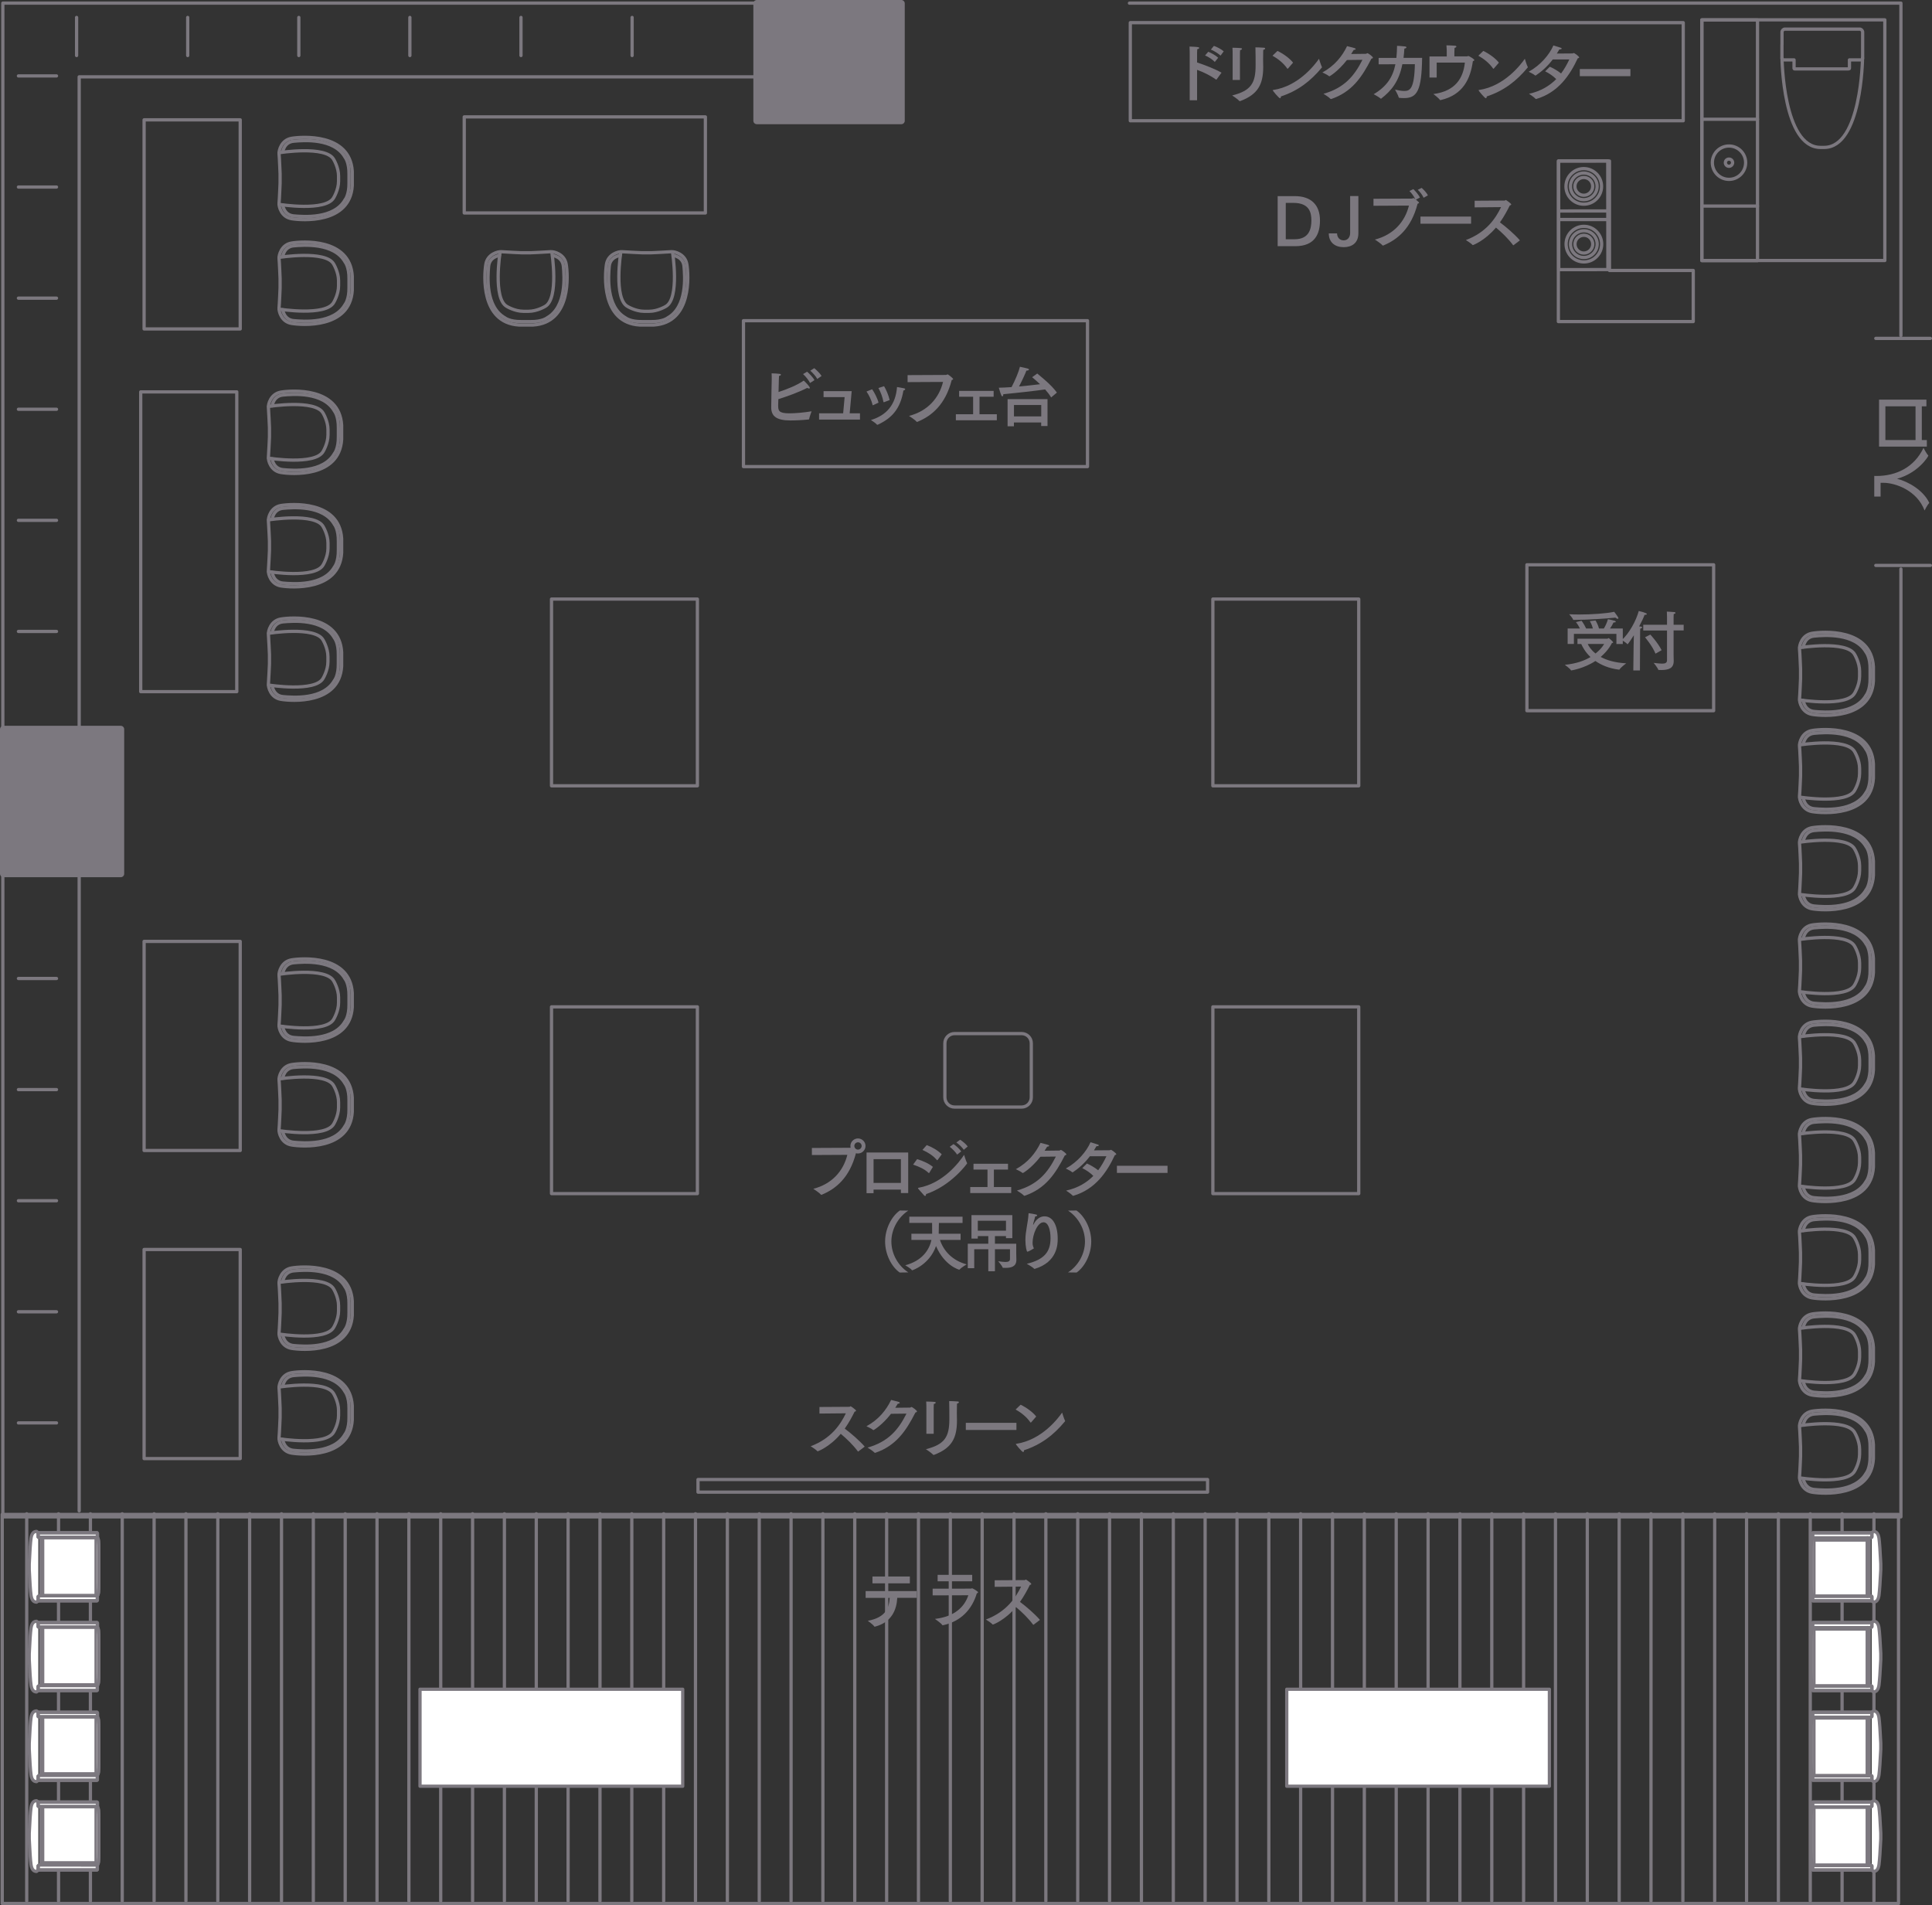 <?xml version="1.0" encoding="UTF-8"?><svg id="_レイヤー_2" xmlns="http://www.w3.org/2000/svg" viewBox="0 0 314.54 310.15"><rect x="0" y="0" width="314.54" height="310.15" fill="#333333" stroke="none"/><defs><style>.cls-1,.cls-2{fill:#fff;}.cls-3,.cls-4{fill:#7c787f;}.cls-2,.cls-5{stroke-width:.53px;}.cls-2,.cls-5,.cls-4{stroke:#7c787f;stroke-linecap:round;stroke-linejoin:round;}.cls-5{fill:none;}.cls-4{stroke-width:1.12px;}</style></defs><g id="_レイヤー_1-2"><g><path class="cls-5" d="M305,171.86c-.39-6.32-8.32-5.72-9.99-5.44-1.66,.28-2.1,2-2.05,2.55,.06,.56,.17,3.27,.17,3.27v1.55s-.11,2.73-.17,3.27c-.05,.56,.39,2.28,2.05,2.56,1.66,.28,9.6,.89,9.99-5.43v-2.33Z"/><path class="cls-5" d="M293.02,177.27s7.66,1.23,8.93-1.1c0,0,.8-1.31,.8-2.72v-.85c0-1.4-.8-2.72-.8-2.72-1.27-2.32-8.93-1.1-8.93-1.1"/><path class="cls-5" d="M293.58,177.39s.19,1.62,1.78,1.77c1.62,.15,6.65,.56,8.47-2.66,0,0,.67-.77,.63-2.77v-1.4c.04-2-.63-2.77-.63-2.77-1.82-3.21-6.85-2.81-8.47-2.67-1.59,.15-1.78,1.78-1.78,1.78"/><path class="cls-5" d="M305,156.03c-.39-6.32-8.32-5.71-9.99-5.44-1.66,.28-2.1,2-2.05,2.55,.06,.55,.17,3.27,.17,3.27v1.56s-.11,2.72-.17,3.27c-.05,.55,.39,2.27,2.05,2.55,1.66,.28,9.6,.89,9.99-5.44v-2.33Z"/><path class="cls-5" d="M293.02,161.44s7.66,1.22,8.93-1.1c0,0,.8-1.32,.8-2.72v-.85c0-1.4-.8-2.72-.8-2.72-1.27-2.33-8.93-1.11-8.93-1.11"/><path class="cls-5" d="M293.58,161.55s.19,1.63,1.78,1.78c1.62,.15,6.65,.55,8.47-2.66,0,0,.67-.78,.63-2.77v-1.41c.04-2-.63-2.78-.63-2.78-1.82-3.21-6.85-2.81-8.47-2.66-1.59,.15-1.78,1.78-1.78,1.78"/><path class="cls-5" d="M305,140.19c-.39-6.33-8.32-5.71-9.98-5.44-1.66,.28-2.1,2-2.05,2.55,.06,.55,.17,3.28,.17,3.28v1.55s-.11,2.72-.17,3.27c-.05,.55,.39,2.27,2.05,2.55,1.66,.28,9.6,.89,9.98-5.44v-2.32Z"/><path class="cls-5" d="M293.02,145.61s7.66,1.22,8.93-1.11c0,0,.8-1.31,.8-2.72v-.84c0-1.41-.8-2.72-.8-2.72-1.27-2.33-8.93-1.11-8.93-1.11"/><path class="cls-5" d="M293.58,145.72s.19,1.63,1.78,1.78c1.62,.15,6.65,.56,8.47-2.67,0,0,.66-.78,.63-2.78v-1.4c.04-2-.63-2.78-.63-2.78-1.82-3.21-6.85-2.81-8.47-2.66-1.59,.15-1.78,1.78-1.78,1.78"/><path class="cls-5" d="M305,124.36c-.39-6.32-8.32-5.71-9.98-5.43-1.66,.27-2.1,1.99-2.05,2.55,.06,.56,.17,3.27,.17,3.27v1.56s-.11,2.72-.17,3.27c-.05,.55,.39,2.27,2.05,2.55,1.66,.28,9.6,.89,9.98-5.43v-2.33Z"/><path class="cls-5" d="M293.02,129.77s7.66,1.23,8.93-1.11c0,0,.8-1.31,.8-2.72v-.84c0-1.41-.8-2.72-.8-2.72-1.27-2.33-8.93-1.11-8.93-1.11"/><path class="cls-5" d="M293.58,129.89s.19,1.62,1.78,1.77c1.62,.15,6.65,.55,8.47-2.67,0,0,.66-.77,.63-2.77v-1.4c.04-2-.63-2.78-.63-2.78-1.82-3.22-6.85-2.81-8.47-2.66-1.59,.15-1.78,1.78-1.78,1.78"/><path class="cls-5" d="M305,108.53c-.39-6.32-8.32-5.71-9.98-5.43s-2.1,1.99-2.05,2.55c.06,.56,.17,3.27,.17,3.27v1.55s-.11,2.72-.17,3.28c-.05,.55,.39,2.27,2.05,2.55,1.66,.28,9.6,.89,9.98-5.43v-2.33Z"/><path class="cls-5" d="M293.02,113.95s7.66,1.22,8.93-1.12c0,0,.8-1.31,.8-2.71v-.85c0-1.4-.8-2.72-.8-2.72-1.27-2.33-8.93-1.11-8.93-1.11"/><path class="cls-5" d="M293.58,114.06s.19,1.62,1.78,1.77c1.62,.15,6.65,.55,8.47-2.66,0,0,.66-.77,.63-2.77v-1.41c.04-2-.63-2.78-.63-2.78-1.82-3.21-6.85-2.81-8.47-2.66-1.59,.15-1.78,1.78-1.78,1.78"/><path class="cls-5" d="M305,235.18c-.39-6.32-8.32-5.71-9.98-5.44-1.66,.28-2.1,2-2.05,2.55,.06,.55,.17,3.27,.17,3.27v1.55s-.11,2.72-.17,3.27c-.05,.56,.39,2.28,2.05,2.55,1.66,.28,9.6,.89,9.98-5.44v-2.33Z"/><path class="cls-5" d="M293.02,240.6s7.66,1.22,8.93-1.11c0,0,.8-1.31,.8-2.72v-.84c0-1.4-.8-2.72-.8-2.72-1.27-2.33-8.93-1.11-8.93-1.11"/><path class="cls-5" d="M293.58,240.72s.19,1.62,1.78,1.77c1.62,.15,6.65,.55,8.47-2.66,0,0,.66-.77,.63-2.77v-1.41c.04-2-.63-2.77-.63-2.77-1.82-3.22-6.85-2.81-8.47-2.67-1.59,.15-1.78,1.78-1.78,1.78"/><path class="cls-5" d="M305,219.35c-.39-6.32-8.32-5.71-9.98-5.43-1.66,.28-2.1,2-2.05,2.55,.06,.56,.17,3.27,.17,3.27v1.56s-.11,2.72-.17,3.28c-.05,.54,.39,2.27,2.05,2.54,1.66,.28,9.6,.89,9.98-5.43v-2.33Z"/><path class="cls-5" d="M293.02,224.76s7.66,1.23,8.93-1.11c0,0,.8-1.31,.8-2.71v-.85c0-1.4-.8-2.72-.8-2.72-1.27-2.33-8.93-1.11-8.93-1.11"/><path class="cls-5" d="M293.58,224.88s.19,1.62,1.78,1.78c1.62,.15,6.65,.55,8.47-2.67,0,0,.66-.77,.63-2.77v-1.41c.04-1.99-.63-2.77-.63-2.77-1.82-3.22-6.85-2.81-8.47-2.66-1.59,.15-1.78,1.77-1.78,1.77"/><path class="cls-5" d="M305,203.52c-.39-6.32-8.32-5.71-9.99-5.43-1.66,.28-2.1,2-2.05,2.55,.06,.55,.17,3.28,.17,3.28v1.55s-.11,2.72-.17,3.27c-.05,.56,.39,2.27,2.05,2.55,1.66,.28,9.6,.89,9.99-5.44v-2.33Z"/><path class="cls-5" d="M293.02,208.94s7.66,1.22,8.93-1.11c0,0,.8-1.32,.8-2.72v-.85c0-1.41-.8-2.72-.8-2.72-1.27-2.33-8.93-1.11-8.93-1.11"/><path class="cls-5" d="M293.58,209.05s.19,1.63,1.78,1.78c1.62,.15,6.65,.55,8.47-2.67,0,0,.67-.78,.63-2.77v-1.41c.04-1.99-.63-2.77-.63-2.77-1.82-3.22-6.85-2.81-8.47-2.66-1.59,.15-1.78,1.78-1.78,1.78"/><path class="cls-5" d="M305,187.69c-.39-6.32-8.32-5.71-9.99-5.44s-2.1,2-2.05,2.55c.06,.56,.17,3.27,.17,3.27v1.56s-.11,2.72-.17,3.27c-.05,.56,.39,2.27,2.05,2.55s9.6,.89,9.99-5.44v-2.33Z"/><path class="cls-5" d="M293.02,193.1s7.66,1.22,8.93-1.11c0,0,.8-1.31,.8-2.72v-.84c0-1.41-.8-2.72-.8-2.72-1.27-2.33-8.93-1.11-8.93-1.11"/><path class="cls-5" d="M293.58,193.22s.19,1.62,1.78,1.77c1.62,.15,6.65,.55,8.47-2.67,0,0,.67-.77,.63-2.77v-1.41c.04-2-.63-2.77-.63-2.77-1.82-3.22-6.85-2.81-8.47-2.67-1.59,.15-1.78,1.78-1.78,1.78"/><rect class="cls-5" x="121.04" y="52.21" width="56.01" height="23.75"/><g><path class="cls-3" d="M126.72,64.98c-.02,.52-.03,.9-.03,.97,0,.9,.06,1.34,1.85,1.34,.93,0,2.32-.12,3.59-.33,0,0-.34,.9-.4,1.27-.01,.03-.02,.06-.08,.06-.92,.1-2.08,.16-2.95,.16-2.32,0-3.14-.72-3.14-2.12,0-.8,.08-4.52,.08-4.52,.01-.33,0-.62-.02-1.03,.27,0,1.07,.04,1.36,.09,.11,.02,.16,.07,.16,.13,0,.07-.11,.17-.31,.2-.01,.22-.02,.45-.03,.68-.01,.61-.03,1.31-.05,1.94,1.31-.42,3.06-1.12,4.1-1.86,.25,.2,1,.98,1,1.2,0,.06-.04,.09-.12,.09-.09,0-.2-.03-.32-.1-1.5,.77-3.47,1.45-4.68,1.83Zm5.16-2.63c-.16-.36-.7-1.07-1.14-1.45l.66-.39c.33,.28,.95,.9,1.2,1.38l-.72,.46Zm1.18-.65c-.21-.41-.76-1.03-1.14-1.35l.64-.41c.27,.19,.96,.86,1.2,1.27l-.7,.48Z"/><path class="cls-3" d="M138.31,67.29h1.7v1.02h-6.66v-1.02h3.92l.24-2.64h-3.43v-.97h4.58l-.33,3.62Z"/><path class="cls-3" d="M142.15,65.95s-.05,.02-.06,.02c-.02,0-.03-.02-.04-.07-.17-.77-.59-1.6-.98-2.16l.92-.37c.36,.51,.86,1.47,1.04,2.18l-.87,.41Zm.73,3.2s-.03,.01-.05,.01-.04-.01-.06-.03c-.2-.26-.87-.67-.98-.75,2.57-.78,4.03-2.51,4.25-5.37,0,0,.8,.12,1.16,.21,.12,.03,.17,.09,.17,.14,0,.02,0,.03-.01,.05-.03,.07-.14,.14-.28,.17-.49,2.98-1.89,4.5-4.15,5.55h-.03Zm1.05-6.28c.35,.57,.75,1.52,.91,2.26-.73,.29-.89,.34-.92,.35h-.04s-.04-.01-.05-.05c-.14-.78-.46-1.62-.82-2.26l.93-.3Z"/><path class="cls-3" d="M147.76,62.21v-1.14l6.24-.03c.14,0,.17-.09,.26-.09,.14,0,.92,.65,.92,.76,0,.06-.08,.12-.24,.17-1.02,3.99-3.24,5.83-5.57,6.79-.03,.01-.05,.02-.07,.02-.03,0-.05-.02-.09-.05-.25-.31-1.22-.93-1.22-.93,3.04-.78,4.9-2.91,5.54-5.53l-5.77,.03Z"/><path class="cls-3" d="M161.77,64.59h-2.3v2.85h2.82v.98h-6.67v-.98h2.81v-2.85h-2.28v-.95h5.62v.95Z"/><path class="cls-3" d="M171.13,64.7c-.26-.44-.6-.88-.98-1.3-1.27,.19-4.63,.58-6.8,.77,0,.19-.08,.36-.16,.36-.11,0-.2-.11-.58-1.41,.58-.01,1.29-.04,2.08-.1,.61-1.17,1.17-2.51,1.36-3.31,.14,.03,.95,.2,1.23,.28,.17,.05,.25,.12,.25,.17,0,.1-.18,.18-.43,.18-.05,.21-.64,1.53-1.2,2.58,1.27-.12,2.55-.26,3.43-.37-.43-.41-.88-.79-1.29-1.14l.83-.6c.76,.65,2.24,1.79,3.2,3.1l-.93,.79Zm-.57,4.66h-1.05v-.58h-4.44v.62h-1.03v-4.42h6.5v4.38Zm-5.48-3.42v1.85h4.44v-1.85h-4.44Z"/></g><rect class="cls-5" x="248.59" y="91.95" width="30.4" height="23.75"/><rect class="cls-5" x="197.46" y="97.53" width="23.75" height="30.4"/><rect class="cls-5" x="197.46" y="163.92" width="23.75" height="30.4"/><rect class="cls-5" x="89.79" y="97.53" width="23.75" height="30.4"/><rect class="cls-5" x="89.79" y="163.92" width="23.75" height="30.4"/><g><path class="cls-3" d="M261.71,103.97c.06,0,.13-.09,.19-.09,.05,0,.73,.57,.73,.7,0,.06-.09,.11-.21,.12,0,0-.47,1.1-1.82,2.25,.94,.51,2.28,.94,4.15,1.04,0,0-.88,.65-1.09,1.01-.01,.02-.03,.02-.08,.02-1.68-.21-2.92-.77-3.84-1.41-1.87,1.23-3.92,1.54-3.93,1.54-.02,0-.04-.01-.05-.03-.16-.29-1-.89-1-.89,1.84-.17,3.2-.68,4.18-1.26-.88-.84-1.32-1.7-1.5-2.12h-.62v-.87h4.89Zm2.49,.88h-1.04v-1.66h-6.92v1.65h-1.02v-2.52h2c-.31-.64-.65-1.04-.65-1.04l.92-.22s.41,.53,.74,1.26h1.1c-.18-.72-.5-1.2-.5-1.2l.93-.11s.38,.57,.56,1.31h.8c.24-.4,.51-.95,.66-1.52,0,0,.89,.19,1.09,.26,.12,.04,.19,.11,.19,.16,0,.06-.1,.12-.31,.12h-.06c-.13,.3-.35,.67-.57,.98h2.08v2.54Zm-7.85-3.93h-.14s-.09,0-.1-.04c-.07-.27-.64-.88-.64-.88,.5,.03,1.07,.04,1.68,.04,2.01,0,4.38-.16,5.65-.44,0,0,.44,.56,.64,.9,.03,.05,.05,.11,.05,.14,0,.06-.04,.1-.11,.1-.09,0-.22-.05-.38-.19-1.5,.16-4.61,.37-6.66,.37Zm2.14,3.92c.17,.37,.54,.97,1.27,1.55,1.02-.8,1.4-1.55,1.4-1.55h-2.67Z"/><path class="cls-3" d="M266.99,109.15h-1.08s.05-3.94,.05-3.94l.04-1.79c-.13,.21-.95,1.47-1.03,1.47-.02,0-.03-.01-.04-.03-.21-.27-.9-.65-.9-.65,1.18-1.08,2.3-3.04,2.77-4.74,.01,0,1.32,.3,1.32,.49,0,.07-.13,.14-.28,.14-.03,0-.05-.01-.09-.01-.18,.49-.49,1.15-.89,1.89,.11,.01,.19,.01,.24,.02,.17,.02,.25,.07,.25,.13,0,.09-.13,.17-.31,.22-.01,.11-.02,.51-.02,.51l-.03,6.28Zm7.12-6.52h-1.64v3.98c0,.52,.02,.92,.02,1,0,1.19-.82,1.47-2.05,1.47-.13,0-.26-.01-.38-.01-.04,0-.08-.01-.09-.05-.1-.32-.74-1.1-.74-1.1,.56,.06,1.02,.12,1.37,.12,.52,0,.8-.13,.8-.56v-4.83h-3.87v-.94h3.87v-1.29s-.01-.57-.03-.85c0,0,.92,.04,1.21,.08,.14,.01,.2,.07,.2,.13,0,.07-.09,.15-.29,.18-.01,.18-.02,.51-.02,.51v1.24h1.64v.94Zm-4.59,3.78c-.5-1.26-1.7-2.66-1.7-2.66l.86-.44s1.2,1.28,1.84,2.54l-1,.57Z"/></g><polyline class="cls-5" points="309.48 54.63 309.48 .51 183.88 .51"/><polyline class="cls-5" points="146.55 .51 .46 .51 .46 246.95 309.48 246.95 309.48 92.64"/><rect class="cls-5" x="113.64" y="240.87" width="82.96" height="2.05"/><g><rect class="cls-5" x="253.77" y="26.19" width="8" height="17.69" transform="translate(-.05 .33) rotate(-.07)"/><g><g><path class="cls-5" d="M257.87,42.64c-1.6,0-2.9-1.29-2.9-2.9,0-1.6,1.3-2.89,2.9-2.89,1.59,0,2.88,1.29,2.89,2.89,0,1.6-1.29,2.9-2.89,2.9Z"/><path class="cls-5" d="M257.86,41.92c-1.2,0-2.17-.97-2.17-2.17,0-1.2,.97-2.16,2.17-2.18,1.2,0,2.17,.98,2.17,2.17,0,1.2-.98,2.18-2.17,2.18Z"/><path class="cls-5" d="M257.86,41.2c-.8,0-1.45-.65-1.45-1.45,0-.8,.65-1.45,1.45-1.45s1.44,.65,1.45,1.44c0,.8-.65,1.45-1.45,1.46Z"/></g><g><path class="cls-5" d="M257.85,33.24c-1.6,0-2.9-1.3-2.9-2.89s1.29-2.89,2.89-2.9c1.6,0,2.9,1.3,2.9,2.89,0,1.61-1.29,2.9-2.89,2.9Z"/><path class="cls-5" d="M257.85,32.51c-1.2,0-2.17-.97-2.17-2.17,0-1.2,.97-2.17,2.17-2.17,1.19,0,2.17,.97,2.17,2.16,0,1.21-.97,2.17-2.17,2.18Z"/><path class="cls-5" d="M257.85,31.79c-.79,0-1.45-.65-1.45-1.45s.65-1.45,1.45-1.45,1.46,.65,1.45,1.45c0,.8-.65,1.45-1.45,1.45Z"/></g><line class="cls-5" x1="261.66" y1="34.34" x2="253.99" y2="34.35"/><line class="cls-5" x1="261.67" y1="35.74" x2="253.99" y2="35.74"/></g></g><g><polyline class="cls-5" points="277.07 42.43 286.13 42.43 286.13 3.25 277.07 3.25 277.07 42.43"/><line class="cls-5" x1="286.13" y1="19.41" x2="277.07" y2="19.41"/><line class="cls-5" x1="277.07" y1="33.55" x2="286.13" y2="33.55"/><rect class="cls-5" x="277.07" y="3.23" width="29.79" height="39.18"/><path class="cls-5" d="M281.49,29.2c-1.5,0-2.71-1.22-2.71-2.72s1.21-2.71,2.71-2.71,2.71,1.21,2.71,2.71-1.21,2.72-2.71,2.72Z"/><path class="cls-5" d="M281.49,27.07c-.33,0-.59-.26-.59-.59s.26-.58,.59-.58,.59,.27,.59,.58-.27,.59-.59,.59Z"/><g><path class="cls-5" d="M290.11,7.3v2.17c0,.15,.16,.28,.38,.28h1.59v1.38c0,.05,.03,.09,.09,.09h8.73c.1,0,.2-.04,.2-.09v-1.08h0v-.3h1.85c.17,0,.3-.13,.3-.28v-2.17h0v-2.06c0-.26-.22-.5-.48-.5h-12.17c-.27,0-.48,.23-.48,.5v2.06h0"/><path class="cls-5" d="M290.12,9.47s.15,14.53,6.27,14.53h.58c6.11,0,6.26-14.53,6.26-14.53"/></g></g><polygon class="cls-5" points="262.03 44.03 262.03 26.21 253.71 26.21 253.71 39.86 253.71 52.35 262.03 52.35 275.67 52.35 275.67 44.03 262.03 44.03"/><rect class="cls-5" x="184.02" y="3.69" width="90.02" height="15.97"/><rect class="cls-4" x="123.21" y=".56" width="23.53" height="19.1"/><rect class="cls-5" x=".36" y="246.55" width="308.73" height="63.34"/><g><path class="cls-5" d="M104.13,52.91c-6.27-.38-5.66-8.25-5.39-9.89,.27-1.65,1.97-2.09,2.53-2.04,.56,.05,3.24,.17,3.24,.17h1.54s2.69-.12,3.24-.17c.55-.05,2.25,.39,2.53,2.04,.28,1.65,.88,9.51-5.38,9.89h-2.31Z"/><path class="cls-5" d="M109.49,41.04s1.21,7.59-1.1,8.85c0,0-1.3,.79-2.69,.79h-.84c-1.39,0-2.69-.79-2.69-.79-2.31-1.26-1.1-8.85-1.1-8.85"/><path class="cls-5" d="M109.61,41.59s1.61,.19,1.75,1.76c.15,1.61,.55,6.59-2.64,8.39,0,0-.77,.66-2.75,.62h-1.39c-1.98,.04-2.75-.62-2.75-.62-3.19-1.8-2.79-6.79-2.64-8.39,.14-1.57,1.76-1.76,1.76-1.76"/></g><g><path class="cls-5" d="M84.48,52.91c-6.27-.38-5.66-8.25-5.38-9.89,.27-1.65,1.97-2.09,2.53-2.04,.55,.05,3.24,.17,3.24,.17h1.54s2.69-.12,3.24-.17c.55-.05,2.25,.39,2.53,2.04,.28,1.65,.88,9.51-5.39,9.89h-2.31Z"/><path class="cls-5" d="M89.84,41.04s1.21,7.59-1.1,8.85c0,0-1.3,.79-2.69,.79h-.84c-1.4,0-2.69-.79-2.69-.79-2.31-1.26-1.1-8.85-1.1-8.85"/><path class="cls-5" d="M89.96,41.59s1.61,.19,1.76,1.76c.15,1.61,.55,6.59-2.64,8.39,0,0-.77,.66-2.75,.62h-1.39c-1.98,.04-2.75-.62-2.75-.62-3.19-1.8-2.78-6.79-2.64-8.39,.15-1.57,1.76-1.76,1.76-1.76"/></g><rect class="cls-5" x="75.58" y="19.03" width="39.26" height="15.64"/><g><path class="cls-5" d="M57.35,30.22c-.38,6.27-8.24,5.66-9.89,5.38-1.65-.27-2.08-1.97-2.03-2.52,.06-.55,.17-3.25,.17-3.25v-1.54s-.11-2.69-.17-3.24c-.05-.55,.39-2.25,2.03-2.53,1.65-.28,9.51-.88,9.89,5.38v2.31Z"/><path class="cls-5" d="M45.48,24.86s7.59-1.21,8.85,1.1c0,0,.79,1.3,.79,2.69v.84c0,1.4-.79,2.69-.79,2.69-1.26,2.31-8.85,1.1-8.85,1.1"/><path class="cls-5" d="M46.03,24.74s.19-1.6,1.77-1.75c1.6-.15,6.59-.55,8.39,2.63,0,0,.66,.78,.63,2.75v1.39c.03,1.98-.63,2.75-.63,2.75-1.8,3.19-6.78,2.78-8.39,2.64-1.58-.15-1.77-1.76-1.77-1.76"/></g><g><path class="cls-5" d="M57.35,47.27c-.38,6.27-8.24,5.66-9.89,5.38-1.65-.27-2.08-1.97-2.03-2.53,.06-.55,.17-3.24,.17-3.24v-1.54s-.11-2.7-.17-3.25c-.05-.54,.39-2.25,2.03-2.52,1.65-.28,9.51-.88,9.89,5.38v2.31Z"/><path class="cls-5" d="M45.48,41.9s7.59-1.21,8.85,1.1c0,0,.79,1.31,.79,2.69v.84c0,1.4-.79,2.7-.79,2.7-1.26,2.31-8.85,1.1-8.85,1.1"/><path class="cls-5" d="M46.03,41.78s.19-1.61,1.77-1.76c1.6-.14,6.59-.55,8.39,2.64,0,0,.66,.77,.63,2.75v1.4c.03,1.98-.63,2.75-.63,2.75-1.8,3.19-6.78,2.79-8.39,2.64-1.58-.15-1.77-1.77-1.77-1.77"/></g><rect class="cls-5" x="23.46" y="19.51" width="15.65" height="34.04"/><g><path class="cls-5" d="M57.35,163.97c-.38,6.27-8.24,5.66-9.89,5.38-1.65-.27-2.08-1.97-2.03-2.52,.06-.55,.17-3.25,.17-3.25v-1.54s-.11-2.69-.17-3.24c-.05-.55,.39-2.25,2.03-2.53,1.65-.28,9.51-.88,9.89,5.38v2.31Z"/><path class="cls-5" d="M45.48,158.61s7.59-1.21,8.85,1.1c0,0,.79,1.3,.79,2.69v.84c0,1.4-.79,2.69-.79,2.69-1.26,2.31-8.85,1.1-8.85,1.1"/><path class="cls-5" d="M46.03,158.49s.19-1.6,1.77-1.75c1.6-.15,6.59-.55,8.39,2.63,0,0,.66,.78,.63,2.75v1.39c.03,1.98-.63,2.75-.63,2.75-1.8,3.19-6.78,2.78-8.39,2.64-1.58-.15-1.77-1.76-1.77-1.76"/></g><g><path class="cls-5" d="M57.35,181.02c-.38,6.27-8.24,5.66-9.89,5.38-1.65-.27-2.08-1.97-2.03-2.53,.06-.55,.17-3.24,.17-3.24v-1.54s-.11-2.7-.17-3.25c-.05-.54,.39-2.25,2.03-2.52,1.65-.28,9.51-.88,9.89,5.38v2.31Z"/><path class="cls-5" d="M45.48,175.65s7.59-1.21,8.85,1.1c0,0,.79,1.31,.79,2.69v.84c0,1.4-.79,2.7-.79,2.7-1.26,2.31-8.85,1.1-8.85,1.1"/><path class="cls-5" d="M46.03,175.54s.19-1.61,1.77-1.76c1.6-.14,6.59-.55,8.39,2.64,0,0,.66,.77,.63,2.75v1.4c.03,1.98-.63,2.75-.63,2.75-1.8,3.19-6.78,2.79-8.39,2.64-1.58-.15-1.77-1.77-1.77-1.77"/></g><rect class="cls-5" x="23.46" y="153.26" width="15.65" height="34.04"/><g><path class="cls-5" d="M57.35,214.13c-.38,6.27-8.24,5.66-9.89,5.38-1.65-.27-2.08-1.97-2.03-2.52,.06-.55,.17-3.25,.17-3.25v-1.54s-.11-2.69-.17-3.24c-.05-.55,.39-2.25,2.03-2.53,1.65-.28,9.51-.88,9.89,5.38v2.31Z"/><path class="cls-5" d="M45.48,208.77s7.59-1.21,8.85,1.1c0,0,.79,1.3,.79,2.69v.84c0,1.4-.79,2.69-.79,2.69-1.26,2.31-8.85,1.1-8.85,1.1"/><path class="cls-5" d="M46.03,208.65s.19-1.6,1.77-1.75c1.6-.15,6.59-.55,8.39,2.63,0,0,.66,.78,.63,2.75v1.39c.03,1.98-.63,2.75-.63,2.75-1.8,3.19-6.78,2.78-8.39,2.64-1.58-.15-1.77-1.76-1.77-1.76"/></g><g><path class="cls-5" d="M57.35,231.18c-.38,6.27-8.24,5.66-9.89,5.38-1.65-.27-2.08-1.97-2.03-2.53,.06-.55,.17-3.24,.17-3.24v-1.54s-.11-2.7-.17-3.25c-.05-.54,.39-2.25,2.03-2.52,1.65-.28,9.51-.88,9.89,5.38v2.31Z"/><path class="cls-5" d="M45.48,225.81s7.59-1.21,8.85,1.1c0,0,.79,1.31,.79,2.69v.84c0,1.4-.79,2.7-.79,2.7-1.26,2.31-8.85,1.1-8.85,1.1"/><path class="cls-5" d="M46.03,225.7s.19-1.61,1.77-1.76c1.6-.14,6.59-.55,8.39,2.64,0,0,.66,.77,.63,2.75v1.4c.03,1.98-.63,2.75-.63,2.75-1.8,3.19-6.78,2.79-8.39,2.64-1.58-.15-1.77-1.77-1.77-1.77"/></g><rect class="cls-5" x="23.46" y="203.42" width="15.65" height="34.04"/><g><path class="cls-5" d="M55.62,106.17c-.38-6.27-8.24-5.67-9.89-5.39-1.65,.27-2.09,1.98-2.03,2.53,.05,.55,.17,3.24,.17,3.24v1.54s-.12,2.69-.17,3.24c-.05,.55,.38,2.25,2.03,2.52,1.65,.28,9.51,.89,9.89-5.38v-2.31Z"/><path class="cls-5" d="M43.75,111.53s7.59,1.21,8.85-1.1c0,0,.79-1.3,.79-2.69v-.84c0-1.39-.79-2.7-.79-2.7-1.26-2.31-8.85-1.1-8.85-1.1"/><path class="cls-5" d="M44.31,111.65s.18,1.61,1.76,1.76c1.61,.15,6.59,.55,8.39-2.64,0,0,.66-.77,.62-2.75v-1.39c.04-1.98-.62-2.75-.62-2.75-1.8-3.19-6.78-2.79-8.39-2.64-1.57,.15-1.76,1.75-1.76,1.75"/></g><g><path class="cls-5" d="M55.62,87.69c-.38-6.27-8.24-5.66-9.89-5.39-1.65,.28-2.09,1.98-2.03,2.53,.05,.55,.17,3.25,.17,3.25v1.54s-.12,2.69-.17,3.24c-.06,.55,.38,2.25,2.03,2.53,1.65,.27,9.51,.87,9.89-5.39v-2.31Z"/><path class="cls-5" d="M43.75,93.06s7.59,1.21,8.86-1.1c0,0,.79-1.31,.79-2.7v-.84c0-1.39-.79-2.69-.79-2.69-1.26-2.31-8.86-1.1-8.86-1.1"/><path class="cls-5" d="M44.31,93.17s.18,1.61,1.76,1.76c1.61,.14,6.59,.55,8.39-2.64,0,0,.66-.77,.63-2.75v-1.4c.03-1.98-.63-2.75-.63-2.75-1.8-3.19-6.78-2.79-8.39-2.64-1.58,.15-1.76,1.77-1.76,1.77"/></g><g><path class="cls-5" d="M55.62,69.22c-.38-6.27-8.24-5.66-9.89-5.38-1.65,.28-2.09,1.98-2.03,2.53,.05,.55,.17,3.24,.17,3.24v1.55s-.12,2.69-.17,3.24c-.06,.55,.38,2.25,2.03,2.52,1.65,.28,9.51,.89,9.89-5.38v-2.31Z"/><path class="cls-5" d="M43.75,74.59s7.59,1.21,8.86-1.1c0,0,.79-1.3,.79-2.69v-.84c0-1.39-.79-2.69-.79-2.69-1.26-2.31-8.86-1.1-8.86-1.1"/><path class="cls-5" d="M44.31,74.7s.18,1.61,1.76,1.76c1.61,.15,6.59,.55,8.39-2.64,0,0,.66-.76,.63-2.74v-1.39c.03-1.98-.63-2.75-.63-2.75-1.8-3.19-6.78-2.78-8.39-2.63-1.58,.15-1.76,1.76-1.76,1.76"/></g><rect class="cls-5" x="22.91" y="63.8" width="15.64" height="48.8"/><polyline class="cls-5" points="122.98 12.51 12.89 12.51 12.89 245.97"/><rect class="cls-4" x=".56" y="118.72" width="19.1" height="23.53"/><line class="cls-5" x1="102.91" y1="9.04" x2="102.91" y2="2.84"/><line class="cls-5" x1="84.82" y1="9.04" x2="84.82" y2="2.84"/><line class="cls-5" x1="66.73" y1="9.04" x2="66.73" y2="2.84"/><line class="cls-5" x1="48.65" y1="9.04" x2="48.65" y2="2.84"/><line class="cls-5" x1="30.56" y1="9.04" x2="30.56" y2="2.84"/><line class="cls-5" x1="12.47" y1="9.04" x2="12.47" y2="2.84"/><g><line class="cls-5" x1="3" y1="102.8" x2="9.2" y2="102.8"/><line class="cls-5" x1="3" y1="84.71" x2="9.2" y2="84.71"/><line class="cls-5" x1="3" y1="66.63" x2="9.2" y2="66.63"/><line class="cls-5" x1="3" y1="48.54" x2="9.2" y2="48.54"/><line class="cls-5" x1="3" y1="30.45" x2="9.2" y2="30.45"/><line class="cls-5" x1="3" y1="12.36" x2="9.2" y2="12.36"/></g><g><line class="cls-5" x1="3" y1="231.65" x2="9.2" y2="231.65"/><line class="cls-5" x1="3" y1="213.56" x2="9.2" y2="213.56"/><line class="cls-5" x1="3" y1="195.48" x2="9.2" y2="195.48"/><line class="cls-5" x1="3" y1="177.39" x2="9.2" y2="177.39"/><line class="cls-5" x1="3" y1="159.3" x2="9.2" y2="159.3"/></g><path class="cls-5" d="M167.9,178.65c0,.87-.7,1.58-1.57,1.58h-10.93c-.86,0-1.57-.71-1.57-1.58v-8.8c0-.87,.71-1.58,1.57-1.58h10.93c.87,0,1.57,.71,1.57,1.58v8.8Z"/><g><line class="cls-5" x1="4.35" y1="246.45" x2="4.35" y2="309.48"/><line class="cls-5" x1="9.53" y1="246.45" x2="9.53" y2="309.48"/><line class="cls-5" x1="14.72" y1="246.45" x2="14.72" y2="309.48"/><line class="cls-5" x1="19.9" y1="246.45" x2="19.9" y2="309.48"/><line class="cls-5" x1="25.09" y1="246.45" x2="25.09" y2="309.48"/><line class="cls-5" x1="30.27" y1="246.45" x2="30.27" y2="309.48"/><line class="cls-5" x1="35.46" y1="246.45" x2="35.46" y2="309.48"/><line class="cls-5" x1="40.64" y1="246.45" x2="40.64" y2="309.48"/><line class="cls-5" x1="45.83" y1="246.45" x2="45.83" y2="309.48"/><line class="cls-5" x1="51.01" y1="246.45" x2="51.01" y2="309.48"/><line class="cls-5" x1="56.2" y1="246.45" x2="56.2" y2="309.48"/><line class="cls-5" x1="61.38" y1="246.45" x2="61.38" y2="309.48"/><line class="cls-5" x1="66.57" y1="246.45" x2="66.57" y2="309.48"/><line class="cls-5" x1="71.75" y1="246.45" x2="71.75" y2="309.48"/><line class="cls-5" x1="76.94" y1="246.45" x2="76.94" y2="309.48"/><line class="cls-5" x1="82.12" y1="246.45" x2="82.12" y2="309.48"/><line class="cls-5" x1="87.31" y1="246.45" x2="87.31" y2="309.48"/><line class="cls-5" x1="92.49" y1="246.45" x2="92.49" y2="309.48"/><line class="cls-5" x1="97.68" y1="246.45" x2="97.68" y2="309.48"/><line class="cls-5" x1="102.86" y1="246.45" x2="102.86" y2="309.48"/><line class="cls-5" x1="108.05" y1="246.45" x2="108.05" y2="309.48"/><line class="cls-5" x1="113.23" y1="246.45" x2="113.23" y2="309.48"/><line class="cls-5" x1="118.42" y1="246.45" x2="118.42" y2="309.48"/><line class="cls-5" x1="123.61" y1="246.45" x2="123.61" y2="309.48"/><line class="cls-5" x1="128.79" y1="246.45" x2="128.79" y2="309.48"/><line class="cls-5" x1="133.97" y1="246.45" x2="133.97" y2="309.48"/><line class="cls-5" x1="139.16" y1="246.45" x2="139.16" y2="309.48"/><line class="cls-5" x1="144.35" y1="246.45" x2="144.35" y2="309.48"/><line class="cls-5" x1="149.53" y1="246.45" x2="149.53" y2="309.48"/><line class="cls-5" x1="154.72" y1="246.45" x2="154.72" y2="309.48"/><line class="cls-5" x1="159.9" y1="246.45" x2="159.9" y2="309.48"/><line class="cls-5" x1="165.09" y1="246.45" x2="165.09" y2="309.48"/><line class="cls-5" x1="170.27" y1="246.45" x2="170.27" y2="309.48"/><line class="cls-5" x1="175.46" y1="246.45" x2="175.46" y2="309.48"/><line class="cls-5" x1="180.64" y1="246.45" x2="180.64" y2="309.48"/><line class="cls-5" x1="185.83" y1="246.45" x2="185.83" y2="309.48"/><line class="cls-5" x1="191.02" y1="246.45" x2="191.02" y2="309.48"/><line class="cls-5" x1="196.2" y1="246.45" x2="196.2" y2="309.48"/><line class="cls-5" x1="201.39" y1="246.45" x2="201.39" y2="309.48"/><line class="cls-5" x1="206.57" y1="246.45" x2="206.57" y2="309.48"/><line class="cls-5" x1="211.75" y1="246.45" x2="211.75" y2="309.48"/><line class="cls-5" x1="216.94" y1="246.45" x2="216.94" y2="309.48"/><line class="cls-5" x1="222.12" y1="246.45" x2="222.12" y2="309.48"/><line class="cls-5" x1="227.31" y1="246.45" x2="227.31" y2="309.48"/><line class="cls-5" x1="232.5" y1="246.45" x2="232.5" y2="309.48"/><line class="cls-5" x1="237.68" y1="246.45" x2="237.68" y2="309.48"/><line class="cls-5" x1="242.87" y1="246.45" x2="242.87" y2="309.48"/><line class="cls-5" x1="248.05" y1="246.45" x2="248.05" y2="309.48"/><line class="cls-5" x1="253.24" y1="246.45" x2="253.24" y2="309.48"/><line class="cls-5" x1="258.42" y1="246.45" x2="258.42" y2="309.48"/><line class="cls-5" x1="263.61" y1="246.45" x2="263.61" y2="309.48"/><line class="cls-5" x1="268.79" y1="246.45" x2="268.79" y2="309.48"/><line class="cls-5" x1="273.98" y1="246.45" x2="273.98" y2="309.48"/><line class="cls-5" x1="279.16" y1="246.45" x2="279.16" y2="309.48"/><line class="cls-5" x1="284.35" y1="246.45" x2="284.35" y2="309.48"/><line class="cls-5" x1="289.53" y1="246.45" x2="289.53" y2="309.48"/><line class="cls-5" x1="294.72" y1="246.45" x2="294.72" y2="309.48"/><line class="cls-5" x1="299.9" y1="246.45" x2="299.9" y2="309.48"/><line class="cls-5" x1="305.09" y1="246.45" x2="305.09" y2="309.48"/></g><g><path class="cls-3" d="M132.18,188.03v-1.14l6.24-.03s.05,0,.06-.01c-.02-.1-.03-.18-.03-.29,0-.67,.56-1.22,1.23-1.22s1.23,.55,1.23,1.22-.55,1.23-1.23,1.23c-.11,0-.22-.01-.33-.04-1.03,3.96-3.24,5.79-5.56,6.75-.03,.01-.05,.02-.07,.02-.03,0-.05-.02-.09-.05-.25-.31-1.22-.93-1.22-.93,3.04-.78,4.9-2.91,5.54-5.53l-5.77,.03Zm7.5-2.06c-.32,0-.59,.27-.59,.59s.27,.6,.59,.6,.6-.27,.6-.6-.27-.59-.6-.59Z"/><path class="cls-3" d="M147.86,194.23h-1.19v-.56h-4.45v.58h-1.14v-6.62h6.78v6.6Zm-5.64-5.52v3.87h4.45v-3.87h-4.45Z"/><path class="cls-3" d="M151.28,190.95s-.03,.04-.04,.04-.03-.01-.05-.03c-.72-.66-1.49-1-2.53-1.36l.65-.89c.92,.27,1.91,.71,2.57,1.26l-.59,.97Zm-.67,3.75c-.05,0-.12-.03-.2-.13-.19-.24-.77-.84-.94-1.08-.01-.02-.02-.04-.02-.05,0-.04,.03-.06,.1-.07,3.98-.7,6.59-4.11,7.41-5.36,0,0,.29,.98,.48,1.33,.01,.02,.02,.03,.02,.05,0,.03-2.56,3.62-6.69,5.01-.01,.17-.06,.31-.16,.31Zm2.01-5.84s-.03,.03-.05,.03c-.01,0-.02-.01-.04-.03-.62-.74-1.47-1.26-2.35-1.65l.7-.79c.92,.34,1.83,.89,2.44,1.5l-.68,.94Zm3.21-.89c-.24-.38-.8-.97-1.21-1.27l.62-.44c.3,.2,.91,.7,1.25,1.19l-.66,.52Zm1.08-.78c-.26-.4-.8-.91-1.21-1.19l.61-.45c.31,.18,.98,.71,1.24,1.1l-.64,.54Z"/><path class="cls-3" d="M164.11,190.41h-2.3v2.84h2.82v.98h-6.67v-.98h2.81v-2.84h-2.28v-.95h5.62v.95Z"/><path class="cls-3" d="M169.38,188.32c-1.44,1.84-2.81,2.66-2.86,2.66-.01,0-.03-.01-.05-.03-.31-.26-1.09-.6-1.09-.6,2-1.1,3.22-2.63,4.02-4.29,.27,.07,1,.25,1.21,.32,.15,.05,.2,.11,.2,.15,0,.08-.17,.15-.33,.15-.13,.22-.27,.45-.41,.66,1.09-.01,2.38-.03,2.42-.03,.1-.01,.13-.1,.21-.1,.16,0,.91,.57,.91,.72,0,.08-.08,.14-.25,.17-1.55,3.05-3.19,5.43-6.54,6.57-.02,.01-.04,.01-.05,.01-.02,0-.03,0-.05-.02-.27-.3-1.16-.84-1.16-.84,3.35-.94,5.01-2.87,6.34-5.53l-2.54,.03Z"/><path class="cls-3" d="M177.44,188.24c-.92,1.2-1.89,2.02-2.76,2.6-.01,.01-.05,.01-.07,.01h-.03c-.28-.25-1.06-.61-1.06-.61,1.93-1.07,3.37-2.78,4.02-4.28,1.29,.39,1.35,.4,1.35,.51,0,.08-.14,.13-.3,.13h-.08c-.13,.24-.27,.47-.41,.68,1.12,0,2.52-.01,2.56-.02,.1,0,.12-.07,.18-.07,.16,0,.9,.57,.9,.71,0,.07-.1,.13-.24,.16-1.26,2.71-3.16,5.56-6.74,6.61-.01,0-.03,.01-.04,.01-.03,0-.05-.01-.08-.03-.24-.28-1.07-.82-1.07-.82,1.95-.43,3.37-1.32,4.43-2.39-.52-.52-1.11-.92-1.8-1.27l.76-.75c.44,.2,1.2,.59,1.83,1.1,.56-.74,.98-1.52,1.34-2.28h-2.7Z"/><path class="cls-3" d="M190.08,190.95h-8.24v-1.16h8.24v1.16Z"/><path class="cls-3" d="M147.87,197.09c-1.67,1.1-2.75,3.04-2.75,5.03s1.06,3.92,2.76,5.03l-1.4,.02c-1.32-.92-2.38-2.94-2.38-5.05s1.08-4.13,2.4-5.05l1.38,.02Z"/><path class="cls-3" d="M156.71,199.1h-3.85c-.01,.43-.03,1.17-.03,1.6v.15h3.56v1.01h-3.36c.61,1.86,2.1,3.39,4.35,3.98,0,0-.89,.52-1.14,.83-.02,.02-.04,.04-.08,.04,0,0-2.38-.62-3.77-3.85-1.07,3.05-3.86,3.95-3.88,3.95s-.03-.01-.05-.03c-.19-.29-1.08-.79-1.08-.79,2.76-.74,3.92-2.5,4.26-4.13h-3.26v-1.01h3.38v-.13c0-.48-.01-1.13-.01-1.63h-3.71v-1.01h8.67v1.01Z"/><path class="cls-3" d="M164.82,201.57h-1.04v-.33h-1.8v1.24h3.47v1.58c0,.6,.02,.87,.02,1.03v.03c0,1.09-.86,1.29-1.75,1.29-.14,0-.27,0-.41-.01-.04,0-.06-.01-.08-.05-.1-.31-.72-1.02-.72-1.02,.48,.07,.87,.12,1.17,.12,.48,0,.74-.12,.75-.47v-1.6h-2.45v3.58h-1.08v-3.58h-2.29v3.08h-1.05v-3.98h3.34v-1.24h-1.71v.4h-1.03v-3.82h6.65v3.75Zm-5.63-2.83v1.62h4.59v-1.62h-4.59Z"/><path class="cls-3" d="M167.33,203.76h-.02s-.04,.02-.06,.02c-.1,0-.31-.88-.31-1.9,0-1.43,.42-2.74,.51-4.25,.01-.1,0-.12,.05-.12,.15,0,1.02,.18,1.16,.21,.13,.03,.2,.1,.2,.16s-.1,.14-.33,.16c-.07,.4-.29,.96-.33,1.29,0,.02-.01,.04-.01,.05,0,.02,.01,.03,.02,.03s.03-.03,.06-.09c.58-1.14,1.37-1.3,1.78-1.3,1.32,0,2.15,1.4,2.15,3.67,0,.83-.03,3.76-3.73,4.88-.02,.01-.04,.01-.05,.01-.02,0-.04-.01-.06-.03-.28-.3-1.2-.8-1.2-.8,2.92-.7,3.87-2.01,3.87-4.17,0-1.38-.37-2.59-1.14-2.59-1,0-1.78,2.01-1.78,3.31,0,.38,.04,.52,.21,.94-.02,.01-.81,.51-.98,.51Z"/><path class="cls-3" d="M175.26,197.07c1.32,.92,2.4,2.94,2.4,5.05s-1.07,4.13-2.38,5.05l-1.4-.02c1.7-1.11,2.76-3.04,2.76-5.03s-1.08-3.93-2.75-5.03l1.38-.02Z"/></g><g><path class="cls-3" d="M133.41,230.14v-1.08s4.88-.03,4.88-.03c.09,0,.13-.09,.2-.09,.05,0,.88,.58,.88,.72,0,.08-.1,.14-.24,.17-.4,.81-.92,1.79-1.6,2.75,1.01,.75,2.39,1.94,3.25,2.93l-1.04,.79s-.03,.01-.04,.01-.02,0-.03-.02c-.77-1.03-1.86-2.1-2.79-2.86-1.8,2.13-3.69,2.84-3.76,2.84-.02,0-.04,0-.06-.02-.22-.27-1.08-.8-1.08-.8,3.38-1.26,4.88-3.6,5.73-5.36l-4.29,.04Z"/><path class="cls-3" d="M145.06,230.17c-1.44,1.84-2.81,2.66-2.86,2.66-.01,0-.03-.01-.05-.03-.31-.26-1.09-.6-1.09-.6,2-1.1,3.22-2.63,4.02-4.29,.27,.07,1,.25,1.21,.32,.15,.05,.2,.11,.2,.15,0,.08-.17,.15-.33,.15-.13,.22-.27,.45-.41,.66,1.09-.01,2.38-.03,2.42-.03,.1-.01,.13-.1,.21-.1,.16,0,.91,.57,.91,.72,0,.08-.08,.14-.25,.17-1.55,3.05-3.19,5.43-6.54,6.57-.02,.01-.04,.01-.05,.01-.02,0-.03,0-.05-.02-.27-.3-1.16-.84-1.16-.84,3.35-.94,5.01-2.87,6.34-5.53l-2.54,.03Z"/><path class="cls-3" d="M155.79,229.27c0,.18-.01,.47-.01,.76s.01,.59,.01,.81c0,.15,.01,.29,.01,.43,0,2.91-.89,4.51-3.75,5.59-.02,0-.04,0-.05,0-.03,0-.05,0-.08-.03-.28-.32-1.18-.9-1.18-.9,3.09-.77,3.82-2.03,3.82-4.89v-.19c0-.4,0-1.98-.03-2.75,0,0,.95,.01,1.39,.06,.14,.01,.19,.06,.19,.13,0,.09-.11,.18-.3,.21-.02,.27-.02,.54-.02,.75Zm-3.78,4.15h-1.19v-4.05c0-.31,0-.82-.03-1.2,1.44,.04,1.55,.05,1.55,.19,0,.07-.12,.18-.31,.21-.02,.3-.02,.83-.02,.83v4.01Z"/><path class="cls-3" d="M165.48,232.8h-8.24v-1.16h8.24v1.16Z"/><path class="cls-3" d="M167.87,231.56s-.04,.04-.06,.04-.03-.01-.05-.03c-.64-.93-1.57-1.63-2.41-2.1l.81-.78c.91,.43,2,1.21,2.54,1.92l-.82,.95Zm-1.3,4.83c-.19,0-1.19-1.23-1.19-1.29,0-.02,.02-.04,.08-.05,4.16-.61,6.84-4.19,7.46-5.08,0,0,.31,1.03,.47,1.32,.01,.02,.02,.04,.02,.06,0,.01-.01,.03-.03,.05-1.84,2.23-3.89,3.79-6.66,4.7-.01,.18-.06,.3-.15,.3Z"/></g><g><path class="cls-3" d="M198.06,12.94s-.03,.03-.04,.03c-.02,0-.03-.01-.05-.02-.98-.7-2.09-1.22-3.08-1.58v4.95h-1.2v-7.55s0-.76-.03-1.19c1.25,.05,1.58,.07,1.58,.22,0,.07-.1,.17-.32,.21-.03,.35-.03,.77-.03,.77v1.39c1.2,.39,2.93,1.06,3.98,1.66l-.8,1.1Zm-.28-2.85c-.33-.37-1.07-.86-1.59-1.06l.52-.6c.4,.14,1.2,.57,1.62,.97l-.55,.68Zm.93-1.04c-.28-.27-1.06-.8-1.58-.97l.5-.61c.41,.13,1.21,.53,1.6,.89l-.52,.7Z"/><path class="cls-3" d="M205.65,8.87c0,.18-.01,.47-.01,.76s.01,.59,.01,.81c0,.15,.01,.29,.01,.43,0,2.91-.89,4.51-3.75,5.59-.02,.01-.04,.01-.05,.01-.03,0-.05-.01-.08-.03-.28-.32-1.18-.9-1.18-.9,3.09-.77,3.82-2.03,3.82-4.89v-.19c0-.4,0-1.98-.03-2.75,0,0,.95,.01,1.39,.06,.14,.01,.19,.06,.19,.13,0,.09-.11,.18-.3,.21-.02,.27-.02,.53-.02,.75Zm-3.78,4.15h-1.19v-4.05c0-.31,0-.82-.03-1.2,1.44,.04,1.55,.05,1.55,.19,0,.07-.12,.18-.31,.21-.02,.3-.02,.83-.02,.83v4.01Z"/><path class="cls-3" d="M209.69,11.16s-.04,.04-.06,.04-.03-.01-.05-.03c-.64-.93-1.57-1.63-2.41-2.1l.81-.78c.91,.43,2,1.21,2.54,1.91l-.82,.95Zm-1.3,4.83c-.19,0-1.19-1.23-1.19-1.29,0-.02,.02-.04,.08-.05,4.16-.61,6.84-4.19,7.46-5.08,0,0,.31,1.03,.47,1.32,.01,.02,.02,.04,.02,.06,0,.01-.01,.03-.03,.05-1.84,2.22-3.89,3.79-6.66,4.7-.01,.18-.06,.3-.15,.3Z"/><path class="cls-3" d="M219.29,9.77c-1.44,1.84-2.81,2.66-2.86,2.66-.01,0-.03-.01-.05-.03-.31-.26-1.09-.6-1.09-.6,2-1.1,3.22-2.63,4.02-4.29,.27,.07,1,.25,1.21,.32,.15,.05,.2,.11,.2,.15,0,.09-.17,.15-.33,.15-.13,.22-.27,.45-.41,.66,1.09-.01,2.38-.03,2.42-.03,.1-.01,.13-.1,.21-.1,.16,0,.91,.57,.91,.72,0,.09-.08,.14-.25,.17-1.55,3.05-3.19,5.43-6.54,6.57-.02,.01-.04,.01-.05,.01-.02,0-.03,0-.05-.02-.27-.3-1.16-.84-1.16-.84,3.35-.94,5.01-2.87,6.34-5.53l-2.54,.03Z"/><path class="cls-3" d="M228.31,10.46c-.54,2.76-1.74,4.28-3.44,5.59,0,.02-.03,.02-.04,.02-.02,0-.03,0-.05-.02-.27-.26-1.13-.71-1.14-.71,2.15-1.28,3.12-2.79,3.54-4.88-.89,0-1.79,0-2.73,.01v-1.04h2.89c.06-.62,.1-1.27,.11-1.97,0,0,.9,.04,1.28,.1,.17,.02,.25,.09,.25,.15,0,.09-.14,.18-.34,.2-.03,.53-.08,1.04-.14,1.51h3.03c-.08,5.32-.8,6.55-2.95,6.55-.25,0-.5-.01-.76-.04-.05,0-.09-.02-.1-.08-.11-.4-.6-1.26-.6-1.26,.48,.1,1,.22,1.48,.22,.92,0,1.66-.27,1.75-4.36h-2.02Z"/><path class="cls-3" d="M233.9,10.2v2.42h-1.17v-3.43h2.81v-.73s0-.58-.05-1.08c.26,0,1.07,.03,1.38,.06,.16,.01,.24,.08,.24,.14,0,.09-.12,.18-.3,.21-.02,.19-.03,.49-.03,.75v.64h2.05c.12,0,.14-.07,.22-.07,.12,0,.98,.51,.98,.67,0,.07-.08,.13-.24,.19-.4,2.85-1.58,5.48-5.24,6.32-.02,.01-.04,.01-.06,.01s-.04-.01-.06-.03c-.21-.32-1.07-.96-1.07-.96,3.59-.47,4.86-2.59,5.13-5.12h-4.6Z"/><path class="cls-3" d="M243.2,11.16s-.04,.04-.06,.04-.03-.01-.05-.03c-.64-.93-1.57-1.63-2.41-2.1l.81-.78c.91,.43,2,1.21,2.54,1.91l-.82,.95Zm-1.3,4.83c-.19,0-1.19-1.23-1.19-1.29,0-.02,.02-.04,.08-.05,4.16-.61,6.84-4.19,7.46-5.08,0,0,.31,1.03,.47,1.32,.01,.02,.02,.04,.02,.06,0,.01-.01,.03-.03,.05-1.84,2.22-3.89,3.79-6.66,4.7-.01,.18-.06,.3-.15,.3Z"/><path class="cls-3" d="M252.8,9.68c-.92,1.2-1.89,2.02-2.76,2.6-.01,.01-.05,.01-.07,.01h-.03c-.28-.25-1.06-.61-1.06-.61,1.93-1.07,3.37-2.78,4.02-4.28,1.29,.39,1.35,.4,1.35,.51,0,.07-.14,.13-.3,.13h-.08c-.13,.24-.27,.47-.41,.68,1.12,0,2.52-.01,2.56-.02,.1-.01,.12-.07,.18-.07,.16,0,.9,.57,.9,.71,0,.08-.1,.13-.24,.16-1.26,2.71-3.16,5.56-6.74,6.61-.01,0-.03,.01-.04,.01-.03,0-.05-.01-.08-.03-.24-.28-1.07-.82-1.07-.82,1.95-.43,3.37-1.32,4.43-2.39-.52-.52-1.11-.92-1.8-1.27l.76-.75c.44,.2,1.2,.59,1.83,1.1,.56-.74,.98-1.52,1.34-2.28h-2.7Z"/><path class="cls-3" d="M265.44,12.4h-8.24v-1.16h8.24v1.16Z"/></g><g><path class="cls-3" d="M210.81,31.93c2.6,0,4.09,1.39,4.09,3.96,0,2.1-.76,4.19-4.03,4.19h-2.86v-8.15h2.8Zm-1.48,1.1v5.92h1.44c2.33,0,2.73-1.65,2.73-3.07,0-1.27-.32-2.85-2.93-2.85h-1.24Z"/><path class="cls-3" d="M221.15,37.98c0,1.62-1.1,2.26-2.4,2.26-1.39,0-2.41-.76-2.42-2.24h1.35c.01,.6,.38,1.13,1.07,1.13,.75,0,1.06-.62,1.06-1.2v-6.01h1.34v6.05Z"/><path class="cls-3" d="M230.53,32.51c.49,.4,.5,.46,.5,.49,0,.06-.08,.12-.24,.17-1.02,3.99-3.24,5.83-5.57,6.79-.03,.01-.05,.02-.07,.02-.03,0-.05-.02-.09-.05-.25-.31-1.22-.93-1.22-.93,3.04-.78,4.9-2.91,5.54-5.53l-5.77,.03v-1.14l6.24-.03c.14,0,.17-.09,.26-.09,.07,0,.28,.16,.31,.19-.2-.43-.65-1.05-.96-1.33l.64-.31c.27,.25,.83,.86,1.07,1.37l-.64,.34Zm1.24-.32c-.19-.45-.63-1.01-.95-1.29l.63-.31c.25,.2,.81,.76,1.02,1.22l-.7,.39Z"/><path class="cls-3" d="M239.5,36.42h-8.24v-1.16h8.24v1.16Z"/><path class="cls-3" d="M240.08,33.76v-1.08s4.88-.03,4.88-.03c.09,0,.13-.09,.2-.09,.05,0,.88,.58,.88,.72,0,.08-.1,.14-.24,.17-.4,.81-.92,1.79-1.6,2.75,1.01,.75,2.39,1.94,3.25,2.93l-1.04,.79s-.03,.01-.04,.01-.02,0-.03-.02c-.77-1.03-1.86-2.1-2.79-2.86-1.8,2.13-3.69,2.85-3.76,2.85-.02,0-.04,0-.06-.02-.22-.27-1.08-.8-1.08-.8,3.38-1.26,4.88-3.6,5.73-5.36l-4.29,.04Z"/></g><g><path class="cls-3" d="M306.18,80.84h-1.04v-3.36s.21,.01,.35,.01c3.19,0,6.15-1.38,7.67-4.58,0,0,.45,.91,.76,1.22,.02,.02,.02,.04,.02,.06,0,.14-1.67,2.83-5.09,3.75,1.9,.49,4.26,1.89,5.22,3.87,.01,.02,.02,.04,.02,.06s-.01,.04-.02,.05c-.27,.24-.74,1.19-.74,1.19-1.22-3.25-4.71-4.51-6.74-4.51h-.42v2.22Z"/><path class="cls-3" d="M313.63,65.06v1.09h-.75v5.49h.82v1.07h-7.78v-7.65h7.7Zm-6.68,6.58h4.91v-5.49h-4.91v5.49Z"/></g><line class="cls-5" x1="305.39" y1="55.09" x2="314.27" y2="55.09"/><line class="cls-5" x1="305.39" y1="92.05" x2="314.27" y2="92.05"/><g><path class="cls-3" d="M149.25,260.13h-3.17c-.1,1.93-.9,3.98-3.63,4.69-.02,.01-.04,.01-.05,.01-.02,0-.04-.01-.06-.04-.21-.32-1.06-.92-1.06-.92,2.93-.55,3.46-2.1,3.57-3.73h-3.92v-1.11h8.32v1.11Zm-1.12-2.36h-6.09v-1.11h6.09v1.11Z"/><path class="cls-3" d="M151.84,259.73v-1.09s6.23-.01,6.23-.01c.09,0,.13-.06,.2-.06,.05,0,.97,.49,.97,.67,0,.06-.06,.12-.21,.16-.78,2.62-2.59,4.57-5.51,5.19-.01,0-.03,.01-.04,.01-.03,0-.06-.01-.07-.04-.18-.3-1.2-1-1.2-1,3.21-.37,4.81-1.95,5.44-3.85l-5.81,.02Zm6.44-2.29h-5.63v-1.05s5.63,0,5.63,0v1.05Z"/><path class="cls-3" d="M161.94,258.35v-1.08s4.88-.03,4.88-.03c.09,0,.13-.09,.2-.09,.05,0,.88,.58,.88,.72,0,.08-.1,.14-.24,.17-.4,.81-.92,1.79-1.6,2.75,1.01,.75,2.39,1.94,3.25,2.93l-1.04,.79s-.03,.01-.04,.01-.02,0-.03-.02c-.77-1.03-1.86-2.1-2.79-2.86-1.8,2.13-3.69,2.84-3.76,2.84-.02,0-.04,0-.06-.02-.22-.27-1.08-.8-1.08-.8,3.38-1.26,4.88-3.61,5.73-5.36l-4.29,.04Z"/></g><rect class="cls-2" x="68.38" y="275.01" width="42.77" height="15.79"/><rect class="cls-2" x="209.49" y="275.01" width="42.76" height="15.79"/><rect class="cls-2" x="6.64" y="250.33" width="9" height="9.47"/><rect class="cls-2" x="6.64" y="264.82" width="9" height="9.47"/><rect class="cls-2" x="6.64" y="279.31" width="9" height="9.47"/><rect class="cls-2" x="6.64" y="293.79" width="9" height="9.47"/><path class="cls-2" d="M6.24,304.44h0l-.29,.23c-.5,0-.79-.37-.9-1.11-.1-.69-.19-2.08-.29-4.15h0v-.53h0v-.44h0c.1-2.08,.19-3.47,.29-4.16,.11-.74,.4-1.12,.9-1.12h0l.29,.23"/><line class="cls-2" x1="6.95" y1="303.62" x2="6.95" y2="294.12"/><g><g><path class="cls-1" d="M15.79,294.08c.25,.15,.3,.72,.3,2.31h0v4.98c0,1.59-.05,2.16-.3,2.3"/><path class="cls-1" d="M6.21,293.75v.29c.05,.05,.08,.07,.08,.07H15.79s.02-.02,.07-.07v-.07h0v-.52s-.07-.07-.07-.07H6.29s-.03,.02-.08,.07v.3h0"/><path class="cls-1" d="M6.43,304.44h-.14s-.03-.02-.08-.07v-.08h0v-.52c.05-.05,.08-.08,.08-.08,.05-.05,.1-.08,.14-.08H15.64c.05,0,.1,.03,.14,.08,0,0,.02,.02,.07,.08v.07h0v.52c-.05,.05-.07,.07-.07,.07H6.43"/></g><g><path class="cls-5" d="M15.79,294.08c.25,.15,.3,.72,.3,2.31h0v4.98c0,1.59-.05,2.16-.3,2.3"/><path class="cls-5" d="M6.21,293.75v.29c.05,.05,.08,.07,.08,.07H15.79s.02-.02,.07-.07v-.07h0v-.52s-.07-.07-.07-.07H6.29s-.03,.02-.08,.07v.3h0"/><path class="cls-5" d="M6.43,304.44h-.14s-.03-.02-.08-.07v-.08h0v-.52c.05-.05,.08-.08,.08-.08,.05-.05,.1-.08,.14-.08H15.64c.05,0,.1,.03,.14,.08,0,0,.02,.02,.07,.08v.07h0v.52c-.05,.05-.07,.07-.07,.07H6.43"/></g><g><path class="cls-5" d="M15.79,294.08c.25,.15,.3,.72,.3,2.31h0v4.98c0,1.59-.05,2.16-.3,2.3"/><path class="cls-5" d="M6.21,293.75v.29c.05,.05,.08,.07,.08,.07H15.79s.02-.02,.07-.07v-.07h0v-.52s-.07-.07-.07-.07H6.29s-.03,.02-.08,.07v.3h0"/><path class="cls-5" d="M6.43,304.44h-.14s-.03-.02-.08-.07v-.08h0v-.52c.05-.05,.08-.08,.08-.08,.05-.05,.1-.08,.14-.08H15.64c.05,0,.1,.03,.14,.08,0,0,.02,.02,.07,.08v.07h0v.52c-.05,.05-.07,.07-.07,.07H6.43"/></g></g><path class="cls-2" d="M6.24,289.83h0l-.29,.22c-.5,0-.79-.37-.9-1.12-.1-.7-.19-2.08-.29-4.15h0v-.53h0v-.44h0c.1-2.08,.19-3.47,.29-4.16,.11-.74,.4-1.11,.9-1.11h0l.29,.22"/><line class="cls-2" x1="6.95" y1="289.01" x2="6.95" y2="279.5"/><g><g><path class="cls-1" d="M15.79,279.47c.25,.15,.3,.72,.3,2.31h0v4.97c0,1.59-.05,2.15-.3,2.3"/><path class="cls-1" d="M6.21,279.13v.31c.05,.04,.08,.06,.08,.06H15.79s.02-.02,.07-.06v-.08h0v-.52c-.05-.05-.07-.08-.07-.08H6.29s-.03,.02-.08,.08v.29h0"/><path class="cls-1" d="M6.43,289.83h-.14s-.03-.02-.08-.07v-.07h0v-.52c.05-.04,.08-.07,.08-.07,.05-.05,.1-.08,.14-.08H15.64c.05,0,.1,.03,.14,.08,0,0,.02,.03,.07,.07v.07h0v.52c-.05,.05-.07,.07-.07,.07H6.43"/></g><g><path class="cls-5" d="M15.79,279.47c.25,.15,.3,.72,.3,2.31h0v4.97c0,1.59-.05,2.15-.3,2.3"/><path class="cls-5" d="M6.21,279.13v.31c.05,.04,.08,.06,.08,.06H15.79s.02-.02,.07-.06v-.08h0v-.52c-.05-.05-.07-.08-.07-.08H6.29s-.03,.02-.08,.08v.29h0"/><path class="cls-5" d="M6.43,289.83h-.14s-.03-.02-.08-.07v-.07h0v-.52c.05-.04,.08-.07,.08-.07,.05-.05,.1-.08,.14-.08H15.64c.05,0,.1,.03,.14,.08,0,0,.02,.03,.07,.07v.07h0v.52c-.05,.05-.07,.07-.07,.07H6.43"/></g><g><path class="cls-5" d="M15.79,279.47c.25,.15,.3,.72,.3,2.31h0v4.97c0,1.59-.05,2.15-.3,2.3"/><path class="cls-5" d="M6.21,279.13v.31c.05,.04,.08,.06,.08,.06H15.79s.02-.02,.07-.06v-.08h0v-.52c-.05-.05-.07-.08-.07-.08H6.29s-.03,.02-.08,.08v.29h0"/><path class="cls-5" d="M6.43,289.83h-.14s-.03-.02-.08-.07v-.07h0v-.52c.05-.04,.08-.07,.08-.07,.05-.05,.1-.08,.14-.08H15.64c.05,0,.1,.03,.14,.08,0,0,.02,.03,.07,.07v.07h0v.52c-.05,.05-.07,.07-.07,.07H6.43"/></g></g><path class="cls-2" d="M6.24,275.22h0l-.29,.23c-.5,0-.79-.37-.9-1.11-.1-.69-.19-2.08-.29-4.16h0v-.52h0v-.44h0c.1-2.08,.19-3.47,.29-4.16,.11-.74,.4-1.11,.9-1.11h0l.29,.23"/><line class="cls-2" x1="6.95" y1="274.4" x2="6.95" y2="264.9"/><g><g><path class="cls-1" d="M15.79,264.86c.25,.15,.3,.72,.3,2.31h0v4.98c0,1.58-.05,2.16-.3,2.3"/><path class="cls-1" d="M6.21,264.53v.3c.05,.05,.08,.07,.08,.07H15.79s.02-.03,.07-.07v-.08h0v-.52c-.05-.05-.07-.07-.07-.07H6.29s-.03,.02-.08,.07v.3h0"/><path class="cls-1" d="M6.43,275.22h-.14s-.03-.02-.08-.07v-.08h0v-.52c.05-.05,.08-.07,.08-.07,.05-.04,.1-.07,.14-.07H15.64c.05,0,.1,.03,.14,.07,0,0,.02,.02,.07,.07v.08h0v.52s-.07,.07-.07,.07H6.43"/></g><g><path class="cls-5" d="M15.79,264.86c.25,.15,.3,.72,.3,2.31h0v4.98c0,1.58-.05,2.16-.3,2.3"/><path class="cls-5" d="M6.21,264.53v.3c.05,.05,.08,.07,.08,.07H15.79s.02-.03,.07-.07v-.08h0v-.52c-.05-.05-.07-.07-.07-.07H6.29s-.03,.02-.08,.07v.3h0"/><path class="cls-5" d="M6.43,275.22h-.14s-.03-.02-.08-.07v-.08h0v-.52c.05-.05,.08-.07,.08-.07,.05-.04,.1-.07,.14-.07H15.64c.05,0,.1,.03,.14,.07,0,0,.02,.02,.07,.07v.08h0v.52s-.07,.07-.07,.07H6.43"/></g><g><path class="cls-5" d="M15.79,264.86c.25,.15,.3,.72,.3,2.31h0v4.98c0,1.58-.05,2.16-.3,2.3"/><path class="cls-5" d="M6.21,264.53v.3c.05,.05,.08,.07,.08,.07H15.79s.02-.03,.07-.07v-.08h0v-.52c-.05-.05-.07-.07-.07-.07H6.29s-.03,.02-.08,.07v.3h0"/><path class="cls-5" d="M6.43,275.22h-.14s-.03-.02-.08-.07v-.08h0v-.52c.05-.05,.08-.07,.08-.07,.05-.04,.1-.07,.14-.07H15.64c.05,0,.1,.03,.14,.07,0,0,.02,.02,.07,.07v.08h0v.52s-.07,.07-.07,.07H6.43"/></g></g><path class="cls-2" d="M6.24,260.61h0l-.29,.22c-.5,0-.79-.37-.9-1.11-.1-.7-.19-2.08-.29-4.16h0v-.53h0v-.44h0c.1-2.08,.19-3.46,.29-4.16,.11-.74,.4-1.11,.9-1.11h0l.29,.22"/><line class="cls-2" x1="6.95" y1="259.79" x2="6.95" y2="250.28"/><g><g><path class="cls-1" d="M15.79,250.25c.25,.15,.3,.72,.3,2.31h0v4.97c0,1.59-.05,2.16-.3,2.3"/><path class="cls-1" d="M6.21,249.91v.31c.05,.04,.08,.07,.08,.07H15.79s.02-.03,.07-.07v-.08h0v-.52c-.05-.05-.07-.08-.07-.08H6.29s-.03,.03-.08,.08v.29h0"/><path class="cls-1" d="M6.43,260.61h-.14s-.03-.03-.08-.08v-.07h0v-.53c.05-.05,.08-.07,.08-.07,.05-.05,.1-.08,.14-.08H15.64c.05,0,.1,.03,.14,.08,0,0,.02,.02,.07,.07v.08h0v.52s-.07,.08-.07,.08H6.43"/></g><g><path class="cls-5" d="M15.79,250.25c.25,.15,.3,.72,.3,2.31h0v4.97c0,1.59-.05,2.16-.3,2.3"/><path class="cls-5" d="M6.21,249.91v.31c.05,.04,.08,.07,.08,.07H15.79s.02-.03,.07-.07v-.08h0v-.52c-.05-.05-.07-.08-.07-.08H6.29s-.03,.03-.08,.08v.29h0"/><path class="cls-5" d="M6.43,260.61h-.14s-.03-.03-.08-.08v-.07h0v-.53c.05-.05,.08-.07,.08-.07,.05-.05,.1-.08,.14-.08H15.64c.05,0,.1,.03,.14,.08,0,0,.02,.02,.07,.07v.08h0v.52s-.07,.08-.07,.08H6.43"/></g><g><path class="cls-5" d="M15.79,250.25c.25,.15,.3,.72,.3,2.31h0v4.97c0,1.59-.05,2.16-.3,2.3"/><path class="cls-5" d="M6.21,249.91v.31c.05,.04,.08,.07,.08,.07H15.79s.02-.03,.07-.07v-.08h0v-.52c-.05-.05-.07-.08-.07-.08H6.29s-.03,.03-.08,.08v.29h0"/><path class="cls-5" d="M6.43,260.61h-.14s-.03-.03-.08-.08v-.07h0v-.53c.05-.05,.08-.07,.08-.07,.05-.05,.1-.08,.14-.08H15.64c.05,0,.1,.03,.14,.08,0,0,.02,.02,.07,.07v.08h0v.52s-.07,.08-.07,.08H6.43"/></g></g><rect class="cls-2" x="295.32" y="294.18" width="9" height="9.47"/><rect class="cls-2" x="295.32" y="279.69" width="9" height="9.47"/><rect class="cls-2" x="295.32" y="265.21" width="9" height="9.47"/><rect class="cls-2" x="295.32" y="250.72" width="9" height="9.47"/><path class="cls-2" d="M304.72,249.55h0l.29-.23c.49,0,.79,.37,.9,1.11,.09,.69,.19,2.08,.29,4.16h0v.52h0v.44h0c-.1,2.08-.2,3.47-.29,4.16-.11,.74-.4,1.12-.9,1.12h0l-.29-.23"/><g><g><path class="cls-1" d="M295.17,259.9c-.25-.15-.3-.71-.3-2.31h0v-4.97c0-1.58,.05-2.16,.3-2.3"/><path class="cls-1" d="M304.75,260.24v-.3c-.04-.05-.07-.08-.07-.08h-9.51s-.02,.03-.07,.08v.07h0v.52s.07,.08,.07,.08h9.51s.03-.03,.07-.08v-.29h0"/><path class="cls-1" d="M304.53,249.55h.15s.03,.02,.07,.07v.07h0v.53s-.07,.07-.07,.07c-.05,.05-.1,.08-.15,.08h-9.21c-.05,0-.1-.03-.15-.08,0,0-.02-.02-.07-.07v-.08h0v-.52c.05-.05,.07-.07,.07-.07h9.36"/></g><g><line class="cls-2" x1="304.01" y1="250.36" x2="304.01" y2="259.86"/><g><path class="cls-2" d="M295.17,259.9c-.25-.15-.3-.71-.3-2.31h0v-4.97c0-1.58,.05-2.16,.3-2.3"/><path class="cls-2" d="M304.75,260.24v-.3c-.04-.05-.07-.08-.07-.08h-9.51s-.02,.03-.07,.08v.07h0v.52s.07,.08,.07,.08h9.51s.03-.03,.07-.08v-.29h0"/><path class="cls-2" d="M304.53,249.55h.15s.03,.02,.07,.07v.07h0v.53s-.07,.07-.07,.07c-.05,.05-.1,.08-.15,.08h-9.21c-.05,0-.1-.03-.15-.08,0,0-.02-.02-.07-.07v-.08h0v-.52c.05-.05,.07-.07,.07-.07h9.36"/></g></g><g><line class="cls-5" x1="304.01" y1="250.36" x2="304.01" y2="259.86"/><g><path class="cls-5" d="M295.17,259.9c-.25-.15-.3-.71-.3-2.31h0v-4.97c0-1.58,.05-2.16,.3-2.3"/><path class="cls-5" d="M304.75,260.24v-.3c-.04-.05-.07-.08-.07-.08h-9.51s-.02,.03-.07,.08v.07h0v.52s.07,.08,.07,.08h9.51s.03-.03,.07-.08v-.29h0"/><path class="cls-5" d="M304.53,249.55h.15s.03,.02,.07,.07v.07h0v.53s-.07,.07-.07,.07c-.05,.05-.1,.08-.15,.08h-9.21c-.05,0-.1-.03-.15-.08,0,0-.02-.02-.07-.07v-.08h0v-.52c.05-.05,.07-.07,.07-.07h9.36"/></g></g></g><path class="cls-2" d="M304.72,264.16h0l.29-.23c.49,0,.79,.37,.9,1.11,.09,.7,.19,2.08,.29,4.16h0v.53h0v.44h0c-.1,2.09-.2,3.47-.29,4.16-.11,.74-.4,1.12-.9,1.12h0l-.29-.22"/><g><g><path class="cls-1" d="M295.17,274.51c-.25-.15-.3-.72-.3-2.31h0v-4.98c0-1.58,.05-2.15,.3-2.3"/><path class="cls-1" d="M304.75,274.85v-.3c-.04-.05-.07-.07-.07-.07h-9.51s-.02,.02-.07,.07v.07h0v.52c.05,.05,.07,.08,.07,.08h9.51s.03-.03,.07-.08v-.29h0"/><path class="cls-1" d="M304.53,264.16h.15s.03,.02,.07,.07v.08h0v.52s-.07,.07-.07,.07c-.05,.05-.1,.08-.15,.08h-9.21c-.05,0-.1-.03-.15-.08,0,0-.02-.03-.07-.07v-.08h0v-.52s.07-.07,.07-.07h9.36"/></g><g><line class="cls-5" x1="304.01" y1="264.97" x2="304.01" y2="274.48"/><g><path class="cls-5" d="M295.17,274.51c-.25-.15-.3-.72-.3-2.31h0v-4.98c0-1.58,.05-2.15,.3-2.3"/><path class="cls-5" d="M304.75,274.85v-.3c-.04-.05-.07-.07-.07-.07h-9.51s-.02,.02-.07,.07v.07h0v.52c.05,.05,.07,.08,.07,.08h9.51s.03-.03,.07-.08v-.29h0"/><path class="cls-5" d="M304.53,264.16h.15s.03,.02,.07,.07v.08h0v.52s-.07,.07-.07,.07c-.05,.05-.1,.08-.15,.08h-9.21c-.05,0-.1-.03-.15-.08,0,0-.02-.03-.07-.07v-.08h0v-.52s.07-.07,.07-.07h9.36"/></g></g><g><line class="cls-5" x1="304.01" y1="264.97" x2="304.01" y2="274.48"/><g><path class="cls-5" d="M295.17,274.51c-.25-.15-.3-.72-.3-2.31h0v-4.98c0-1.58,.05-2.15,.3-2.3"/><path class="cls-5" d="M304.75,274.85v-.3c-.04-.05-.07-.07-.07-.07h-9.51s-.02,.02-.07,.07v.07h0v.52c.05,.05,.07,.08,.07,.08h9.51s.03-.03,.07-.08v-.29h0"/><path class="cls-5" d="M304.53,264.16h.15s.03,.02,.07,.07v.08h0v.52s-.07,.07-.07,.07c-.05,.05-.1,.08-.15,.08h-9.21c-.05,0-.1-.03-.15-.08,0,0-.02-.03-.07-.07v-.08h0v-.52s.07-.07,.07-.07h9.36"/></g></g></g><path class="cls-2" d="M304.72,278.77h0l.29-.23c.49,0,.79,.37,.9,1.11,.09,.69,.19,2.08,.29,4.16h0v.53h0v.44h0c-.1,2.08-.2,3.46-.29,4.16-.11,.75-.4,1.12-.9,1.12h0l-.29-.23"/><g><g><path class="cls-1" d="M295.17,289.12c-.25-.15-.3-.72-.3-2.3h0v-4.98c0-1.59,.05-2.16,.3-2.3"/><path class="cls-1" d="M304.75,289.46v-.3s-.07-.07-.07-.07h-9.51s-.02,.03-.07,.07v.07h0v.52c.05,.05,.07,.07,.07,.07h9.51s.03-.02,.07-.07v-.3h0"/><path class="cls-1" d="M304.53,278.77h.15s.03,.02,.07,.07v.07h0v.52c-.04,.05-.07,.07-.07,.07-.05,.05-.1,.07-.15,.07h-9.21c-.05,0-.1-.03-.15-.07,0,0-.02-.02-.07-.07v-.08h0v-.52c.05-.05,.07-.07,.07-.07h9.36"/></g><g><line class="cls-5" x1="304.01" y1="279.58" x2="304.01" y2="289.09"/><g><path class="cls-5" d="M295.17,289.12c-.25-.15-.3-.72-.3-2.3h0v-4.98c0-1.59,.05-2.16,.3-2.3"/><path class="cls-5" d="M304.75,289.46v-.3s-.07-.07-.07-.07h-9.51s-.02,.03-.07,.07v.07h0v.52c.05,.05,.07,.07,.07,.07h9.51s.03-.02,.07-.07v-.3h0"/><path class="cls-5" d="M304.53,278.77h.15s.03,.02,.07,.07v.07h0v.52c-.04,.05-.07,.07-.07,.07-.05,.05-.1,.07-.15,.07h-9.21c-.05,0-.1-.03-.15-.07,0,0-.02-.02-.07-.07v-.08h0v-.52c.05-.05,.07-.07,.07-.07h9.36"/></g></g><g><line class="cls-5" x1="304.01" y1="279.58" x2="304.01" y2="289.09"/><g><path class="cls-5" d="M295.17,289.12c-.25-.15-.3-.72-.3-2.3h0v-4.98c0-1.59,.05-2.16,.3-2.3"/><path class="cls-5" d="M304.75,289.46v-.3s-.07-.07-.07-.07h-9.51s-.02,.03-.07,.07v.07h0v.52c.05,.05,.07,.07,.07,.07h9.51s.03-.02,.07-.07v-.3h0"/><path class="cls-5" d="M304.53,278.77h.15s.03,.02,.07,.07v.07h0v.52c-.04,.05-.07,.07-.07,.07-.05,.05-.1,.07-.15,.07h-9.21c-.05,0-.1-.03-.15-.07,0,0-.02-.02-.07-.07v-.08h0v-.52c.05-.05,.07-.07,.07-.07h9.36"/></g></g></g><path class="cls-2" d="M304.72,293.38h0l.29-.22c.49,0,.79,.37,.9,1.11,.09,.7,.19,2.08,.29,4.16h0v.53h0v.44h0c-.1,2.08-.2,3.47-.29,4.16-.11,.74-.4,1.11-.9,1.11h0l-.29-.22"/><g><g><path class="cls-1" d="M295.17,303.73c-.25-.14-.3-.72-.3-2.3h0v-4.98c0-1.58,.05-2.16,.3-2.3"/><path class="cls-1" d="M304.75,304.07v-.3s-.07-.07-.07-.07h-9.51s-.02,.03-.07,.07v.07h0v.52c.05,.05,.07,.08,.07,.08h9.51s.03-.03,.07-.08v-.29h0"/><path class="cls-1" d="M304.53,293.38h.15s.03,.02,.07,.07v.08h0v.52c-.04,.05-.07,.06-.07,.06-.05,.06-.1,.08-.15,.08h-9.21c-.05,0-.1-.03-.15-.08,0,0-.02-.01-.07-.06v-.08h0v-.52s.07-.07,.07-.07h9.36"/></g><g><line class="cls-5" x1="304.01" y1="294.19" x2="304.01" y2="303.7"/><g><path class="cls-5" d="M295.17,303.73c-.25-.14-.3-.72-.3-2.3h0v-4.98c0-1.58,.05-2.16,.3-2.3"/><path class="cls-5" d="M304.75,304.07v-.3s-.07-.07-.07-.07h-9.51s-.02,.03-.07,.07v.07h0v.52c.05,.05,.07,.08,.07,.08h9.51s.03-.03,.07-.08v-.29h0"/><path class="cls-5" d="M304.53,293.38h.15s.03,.02,.07,.07v.08h0v.52c-.04,.05-.07,.06-.07,.06-.05,.06-.1,.08-.15,.08h-9.21c-.05,0-.1-.03-.15-.08,0,0-.02-.01-.07-.06v-.08h0v-.52s.07-.07,.07-.07h9.36"/></g></g><g><line class="cls-5" x1="304.01" y1="294.19" x2="304.01" y2="303.7"/><g><path class="cls-5" d="M295.17,303.73c-.25-.14-.3-.72-.3-2.3h0v-4.98c0-1.58,.05-2.16,.3-2.3"/><path class="cls-5" d="M304.75,304.07v-.3s-.07-.07-.07-.07h-9.51s-.02,.03-.07,.07v.07h0v.52c.05,.05,.07,.08,.07,.08h9.51s.03-.03,.07-.08v-.29h0"/><path class="cls-5" d="M304.53,293.38h.15s.03,.02,.07,.07v.08h0v.52c-.04,.05-.07,.06-.07,.06-.05,.06-.1,.08-.15,.08h-9.21c-.05,0-.1-.03-.15-.08,0,0-.02-.01-.07-.06v-.08h0v-.52s.07-.07,.07-.07h9.36"/></g></g></g></g></g></svg>